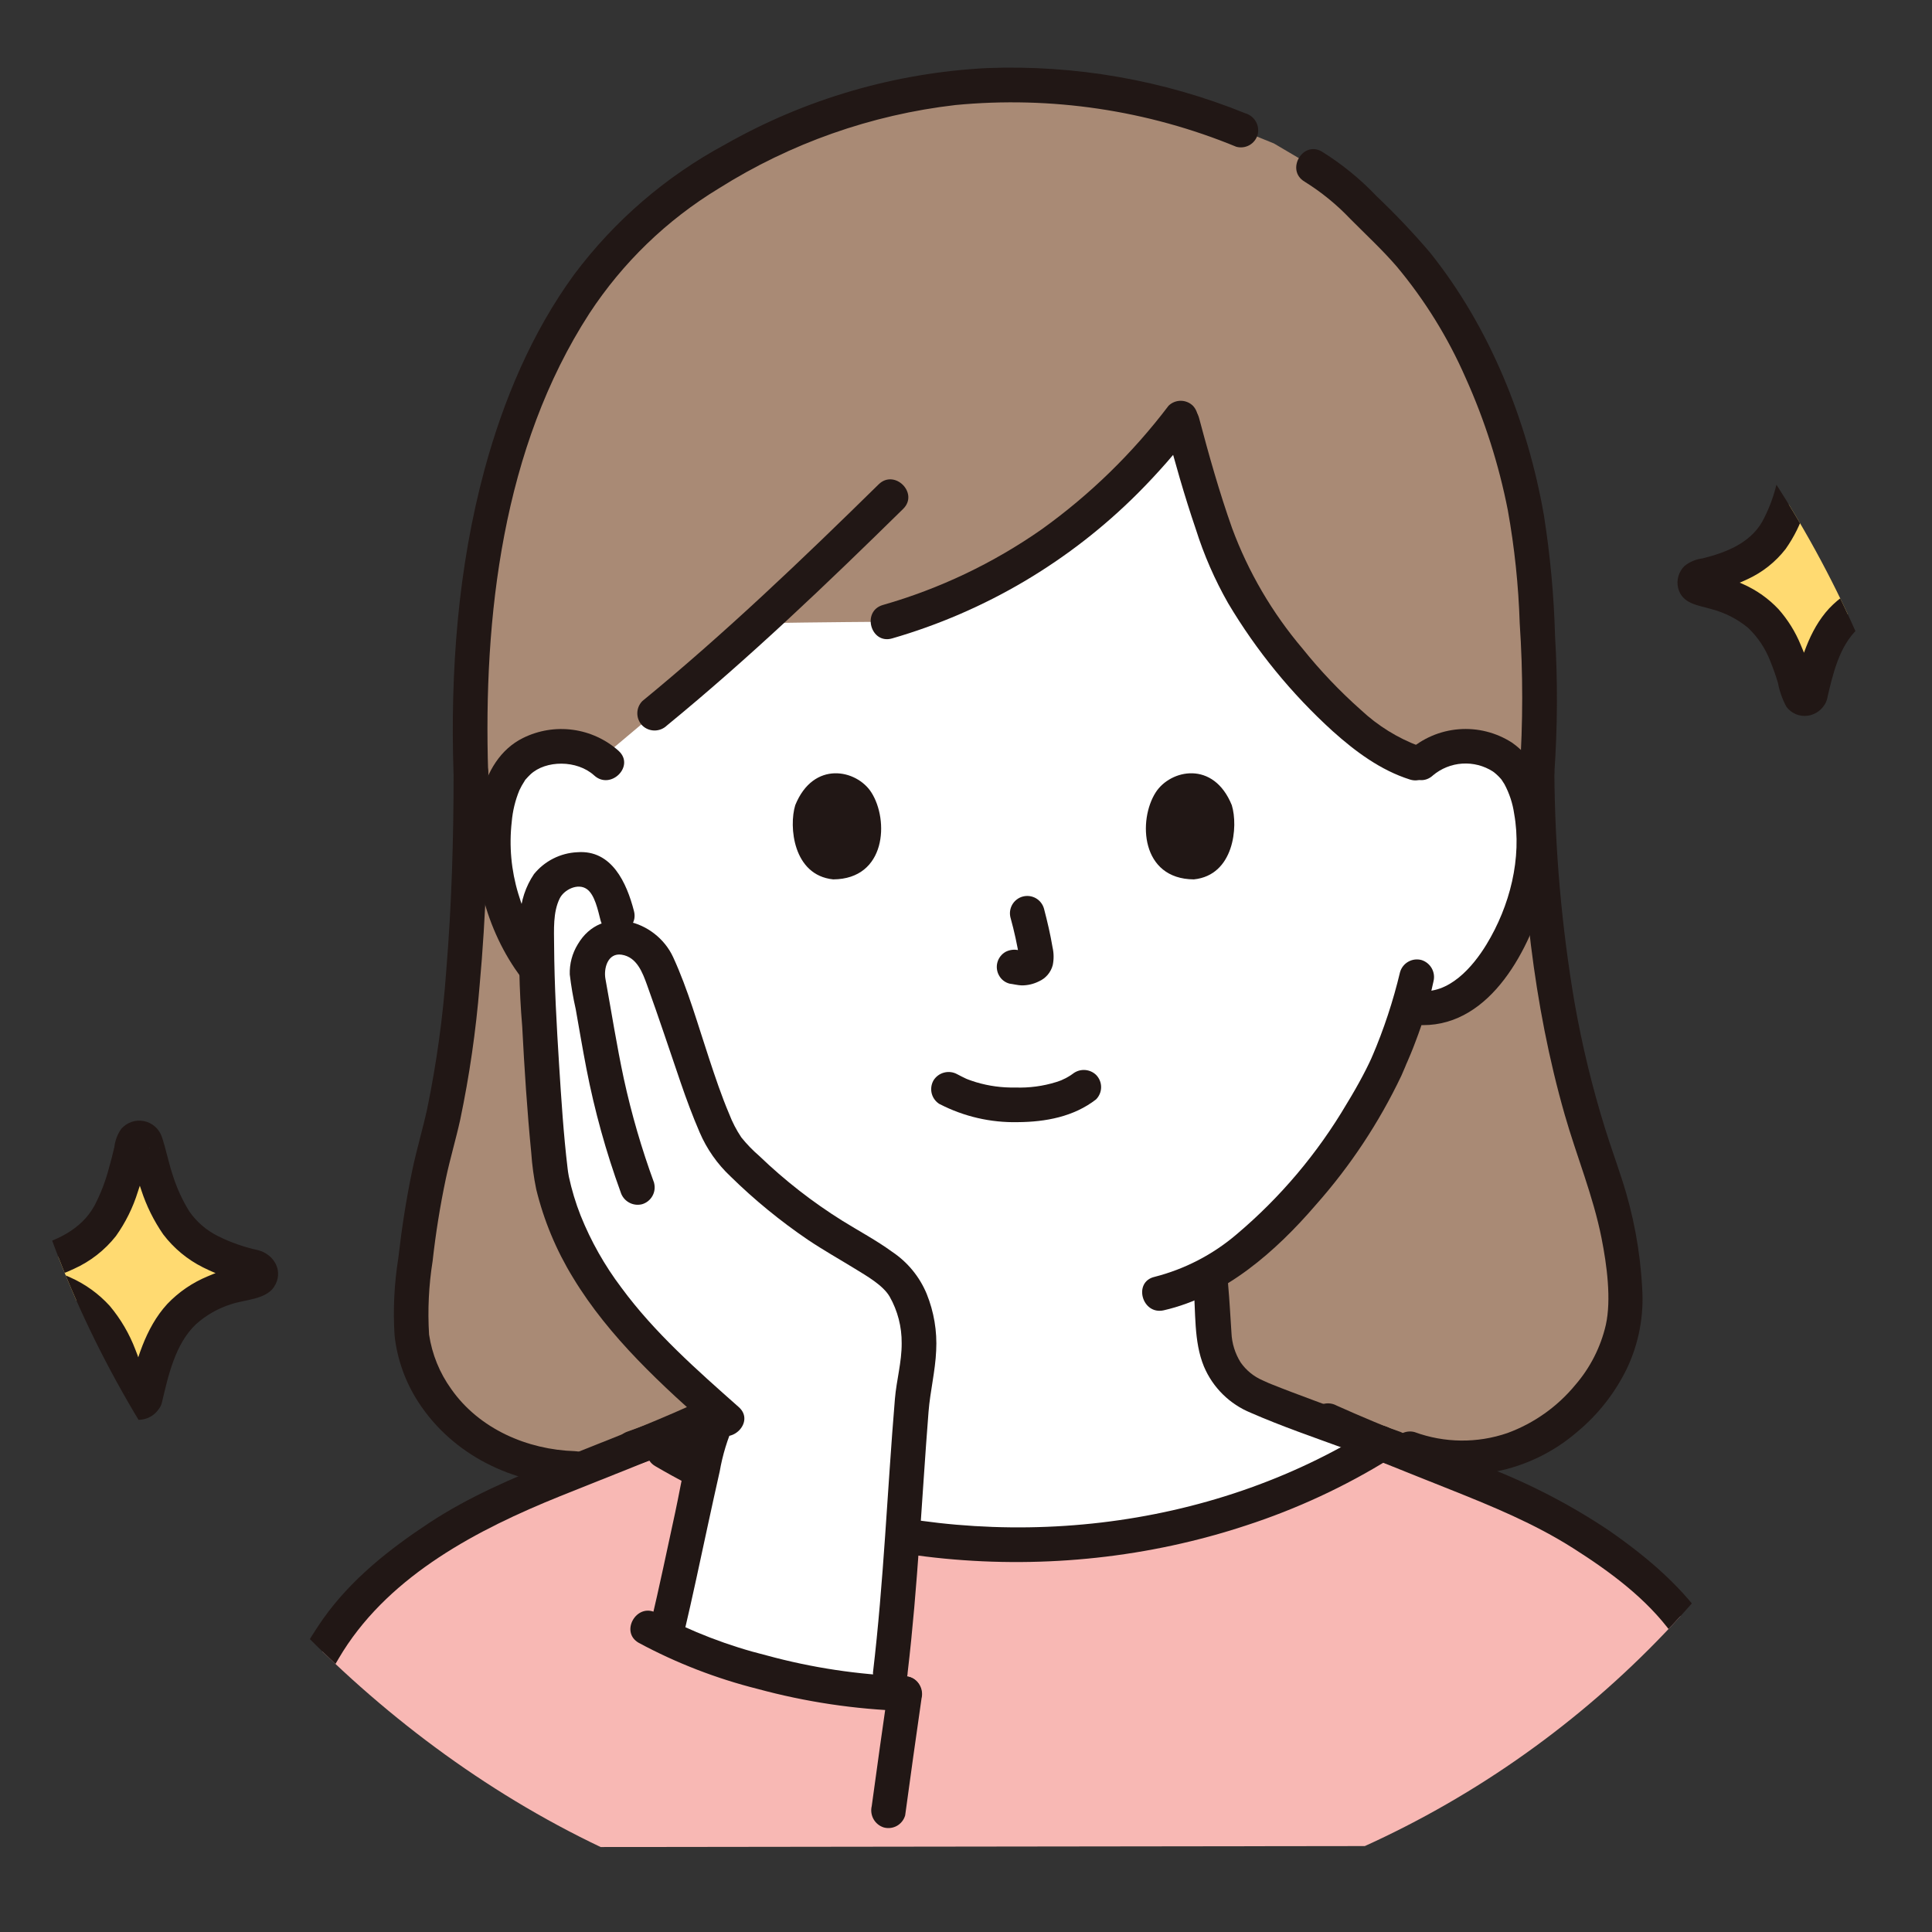 <svg width="78" height="78" viewBox="0 0 78 78" fill="none" xmlns="http://www.w3.org/2000/svg">
<rect x="0" y="0" width="78" height="78" fill="#333333" stroke="none"/>
<g clip-path="url(#clip0_219_523)">
<path d="M23.21 59.287C19.172 59.189 16.576 56.155 16.597 53.352C16.682 50.911 17.029 48.487 17.633 46.12C18.434 43.251 19.01 38.201 19.01 31.199C18.667 20.867 21.384 13.376 25.668 9.274C28.25 6.802 34.07 3.434 40.608 3.434C43.863 3.382 47.093 4.001 50.099 5.251L51.431 5.791L53.019 6.727C54.284 7.472 54.735 8.111 56.037 9.367C59.306 12.521 61.577 18.196 61.94 23.277C62.044 24.743 62.284 28.557 62.053 31.197C62.17 39.921 63.777 44.803 64.608 47.206C65.26 48.955 65.602 50.805 65.616 52.672C65.645 55.938 61.587 60.166 56.922 58.492L23.21 59.287Z" fill="#A98A75"/>
<path d="M9.989 74.587C10.575 72.503 11.276 70.452 12.088 68.445C12.905 66.734 13.905 65.04 15.346 63.84C16.861 62.542 18.541 61.451 20.343 60.596C22.079 59.843 24.243 59.021 26.205 58.215C30.086 60.683 35.443 62.375 41.029 62.375C46.643 62.375 51.924 60.71 55.779 58.275C57.699 59.061 59.8 59.862 61.492 60.596C63.294 61.451 64.975 62.542 66.489 63.84C67.931 65.04 68.932 66.734 69.747 68.445C70.146 69.274 71.196 72.556 71.73 74.51L9.989 74.587Z" fill="#F8B8B4"/>
<path d="M52.887 59.831C49.159 61.508 45.118 62.374 41.031 62.375C36.041 62.377 31.138 61.071 26.81 58.589L26.303 58.194C27.817 57.649 30.691 56.59 31.06 56.401C31.57 56.201 32.01 55.855 32.322 55.405C32.635 54.956 32.807 54.423 32.817 53.876C32.878 52.917 32.906 52.258 33.003 51.39C31.319 50.424 29.834 49.148 28.626 47.63C26.926 45.576 25.664 43.196 24.919 40.636C24.506 40.723 24.079 40.715 23.67 40.612C23.26 40.509 22.88 40.315 22.557 40.044C21.191 38.926 20.624 37.367 20.278 36.348C19.79 34.909 19.759 32.584 20.487 31.322C20.73 30.899 21.297 30.179 22.628 30.132C23.212 30.109 23.786 30.281 24.259 30.622L26.429 28.796C27.789 27.683 29.195 26.45 30.603 25.161C33.102 25.118 35.831 25.101 35.831 25.101C40.691 23.712 44.604 20.87 47.685 16.861C48.29 19.183 49.143 22.074 49.893 23.48C50.994 25.545 54.497 30.175 57.32 30.853C57.569 30.61 57.865 30.42 58.191 30.296C58.516 30.172 58.864 30.116 59.212 30.132C60.543 30.179 61.109 30.899 61.353 31.322C62.082 32.584 62.05 34.909 61.562 36.348C61.215 37.369 60.649 38.926 59.283 40.044C58.982 40.294 58.633 40.479 58.257 40.588C57.881 40.696 57.487 40.725 57.099 40.674L56.89 40.638C56.684 41.334 56.433 42.015 56.139 42.678C55.593 44.158 52.623 49.283 48.839 51.417C48.933 52.273 48.962 52.928 49.023 53.876C49.032 54.423 49.204 54.956 49.517 55.405C49.829 55.855 50.269 56.201 50.779 56.401C51.169 56.601 54.35 57.769 55.774 58.279C54.848 58.861 53.883 59.38 52.887 59.831Z" fill="white"/>
<path d="M10.664 74.773C11.075 73.283 11.568 71.813 12.089 70.358C12.194 70.067 12.301 69.775 12.412 69.483C12.454 69.374 12.497 69.264 12.54 69.155C12.563 69.097 12.586 69.04 12.61 68.983C12.662 68.856 12.558 69.087 12.642 68.911C13.001 68.136 13.406 67.384 13.855 66.659C15.82 63.559 19.295 61.744 22.601 60.41C24.601 59.604 26.618 58.835 28.585 57.952C28.744 57.857 28.86 57.703 28.907 57.524C28.954 57.345 28.929 57.155 28.836 56.994C28.74 56.837 28.586 56.724 28.408 56.677C28.23 56.63 28.04 56.654 27.879 56.743C26.098 57.544 24.271 58.239 22.46 58.967C20.681 59.682 18.943 60.421 17.335 61.478C15.716 62.544 14.182 63.758 13.052 65.347C12.178 66.603 11.472 67.968 10.951 69.407C10.34 71.047 9.779 72.716 9.314 74.401C9.074 75.271 10.424 75.642 10.664 74.773Z" fill="#211715"/>
<path d="M72.407 74.323C71.596 71.378 70.753 68.326 69.059 65.75C67.99 64.123 66.56 62.907 64.974 61.801C63.403 60.748 61.718 59.876 59.951 59.201C57.951 58.389 55.927 57.63 53.959 56.745C53.797 56.657 53.608 56.634 53.43 56.681C53.252 56.727 53.099 56.84 53.001 56.996C52.909 57.157 52.883 57.347 52.93 57.526C52.977 57.706 53.093 57.859 53.252 57.954C54.991 58.735 56.77 59.425 58.54 60.133C60.255 60.818 61.941 61.509 63.506 62.502C64.981 63.438 66.472 64.532 67.506 65.958C68.024 66.685 68.482 67.453 68.877 68.254C68.974 68.447 69.069 68.641 69.161 68.835C69.18 68.877 69.198 68.92 69.217 68.962C69.153 68.816 69.196 68.913 69.209 68.945C69.315 69.212 69.413 69.481 69.511 69.752C70.088 71.378 70.599 73.033 71.056 74.697C71.295 75.564 72.646 75.196 72.406 74.325L72.407 74.323Z" fill="#211715"/>
<path d="M50.285 4.577C46.972 3.233 43.41 2.61 39.837 2.749C36.122 2.94 32.504 3.997 29.27 5.836C26.882 7.121 24.804 8.912 23.18 11.083C21.473 13.421 20.325 16.153 19.568 18.935C18.488 22.915 18.178 27.088 18.309 31.198C18.338 32.096 19.738 32.101 19.709 31.198C19.509 24.892 20.291 18.068 23.795 12.654C25.138 10.605 26.921 8.881 29.015 7.61C31.908 5.785 35.173 4.634 38.57 4.241C42.432 3.869 46.327 4.447 49.914 5.926C50.093 5.974 50.283 5.95 50.445 5.859C50.606 5.767 50.724 5.616 50.775 5.438C50.82 5.259 50.794 5.07 50.703 4.909C50.612 4.749 50.462 4.63 50.286 4.577H50.285Z" fill="#211715"/>
<path d="M62.754 31.198C62.882 29.357 62.891 27.51 62.781 25.668C62.736 24.039 62.586 22.414 62.332 20.805C61.667 16.999 60.149 13.204 57.719 10.178C57.044 9.389 56.329 8.635 55.576 7.92C54.921 7.23 54.181 6.626 53.373 6.123C52.598 5.66 51.893 6.87 52.667 7.332C53.343 7.752 53.964 8.257 54.512 8.835C55.143 9.471 55.805 10.082 56.391 10.761C57.525 12.119 58.461 13.631 59.17 15.252C59.941 16.963 60.513 18.757 60.875 20.599C61.146 22.107 61.306 23.633 61.355 25.165C61.49 27.174 61.489 29.19 61.352 31.198C61.354 31.383 61.428 31.561 61.559 31.691C61.69 31.822 61.867 31.897 62.052 31.898C62.237 31.894 62.413 31.82 62.543 31.689C62.673 31.558 62.748 31.383 62.752 31.198H62.754Z" fill="#211715"/>
<path d="M23.21 58.587C21.286 58.527 19.349 57.691 18.22 56.083C17.749 55.431 17.442 54.675 17.323 53.88C17.262 52.889 17.31 51.895 17.466 50.914C17.59 49.799 17.767 48.688 17.999 47.59C18.167 46.792 18.402 46.011 18.578 45.215C18.953 43.426 19.215 41.615 19.363 39.793C19.624 36.935 19.711 34.065 19.713 31.198C19.713 30.297 18.313 30.296 18.313 31.198C18.313 33.87 18.235 36.544 18.015 39.207C17.881 41.077 17.624 42.937 17.245 44.773C17.066 45.593 16.824 46.396 16.651 47.217C16.401 48.401 16.218 49.6 16.08 50.802C15.915 51.833 15.864 52.878 15.93 53.92C16.036 54.877 16.364 55.797 16.889 56.605C18.279 58.748 20.695 59.908 23.212 59.987C24.113 60.017 24.112 58.617 23.212 58.588L23.21 58.587Z" fill="#211715"/>
<path d="M61.355 31.198C61.421 35.839 61.891 40.523 63.17 44.997C63.646 46.664 64.319 48.277 64.657 49.981C64.878 51.089 65.057 52.472 64.832 53.488C64.625 54.384 64.202 55.217 63.6 55.913C62.876 56.792 61.931 57.462 60.861 57.855C59.644 58.274 58.319 58.26 57.11 57.817C57.021 57.793 56.928 57.786 56.837 57.798C56.746 57.809 56.658 57.838 56.578 57.883C56.498 57.929 56.428 57.99 56.371 58.062C56.315 58.135 56.273 58.218 56.249 58.306C56.224 58.395 56.218 58.487 56.229 58.579C56.24 58.67 56.269 58.758 56.315 58.838C56.36 58.918 56.421 58.988 56.493 59.045C56.566 59.101 56.649 59.143 56.738 59.167C57.911 59.565 59.169 59.649 60.385 59.411C61.601 59.174 62.734 58.622 63.672 57.812C64.52 57.109 65.208 56.232 65.688 55.24C66.163 54.232 66.374 53.12 66.299 52.008C66.221 50.509 65.945 49.028 65.478 47.602C65.26 46.925 65.019 46.258 64.807 45.58C64.284 43.901 63.869 42.189 63.565 40.456C63.046 37.397 62.775 34.301 62.754 31.198C62.742 30.298 61.342 30.296 61.355 31.198Z" fill="#211715"/>
<path d="M24.979 30.317C24.461 29.855 23.816 29.557 23.127 29.464C22.438 29.371 21.738 29.486 21.115 29.795C20.194 30.25 19.668 31.162 19.431 32.13C18.86 34.465 19.454 37.128 20.789 39.108C21.745 40.526 23.137 41.602 24.925 41.349C25.104 41.299 25.255 41.18 25.347 41.019C25.438 40.858 25.462 40.667 25.414 40.488C25.361 40.312 25.242 40.163 25.081 40.072C24.921 39.981 24.732 39.955 24.553 39.999C23.507 40.147 22.607 39.275 22.06 38.493C21.561 37.749 21.178 36.935 20.923 36.077C20.639 35.139 20.55 34.153 20.66 33.18C20.697 32.743 20.801 32.314 20.968 31.908C21.029 31.776 21.101 31.649 21.181 31.527C21.262 31.4 21.148 31.552 21.23 31.459C21.288 31.393 21.348 31.328 21.413 31.267C22.032 30.684 23.295 30.674 23.989 31.307C24.653 31.914 25.645 30.927 24.978 30.317H24.979Z" fill="#211715"/>
<path d="M57.848 31.307C58.182 31.026 58.597 30.858 59.033 30.829C59.469 30.8 59.903 30.911 60.271 31.146C60.378 31.224 60.477 31.313 60.565 31.412C60.594 31.441 60.62 31.475 60.646 31.507C60.641 31.5 60.582 31.42 60.624 31.482C60.663 31.541 60.701 31.596 60.736 31.655C60.936 32.027 61.07 32.431 61.13 32.848C61.454 34.65 60.955 36.581 60.015 38.127C59.461 39.04 58.484 40.168 57.284 39.999C57.105 39.956 56.917 39.982 56.757 40.073C56.597 40.164 56.478 40.312 56.423 40.487C56.375 40.666 56.4 40.857 56.491 41.018C56.583 41.179 56.734 41.298 56.912 41.349C59.832 41.761 61.536 38.794 62.278 36.404C62.641 35.162 62.716 33.853 62.498 32.577C62.334 31.562 61.907 30.581 61.043 29.982C60.405 29.571 59.65 29.381 58.894 29.442C58.138 29.502 57.423 29.81 56.859 30.317C56.192 30.926 57.184 31.913 57.85 31.307L57.848 31.307Z" fill="#211715"/>
<path d="M56.524 39.246C56.246 40.414 55.869 41.555 55.397 42.658C55.483 42.437 55.388 42.678 55.368 42.722C55.338 42.788 55.308 42.853 55.277 42.918C55.194 43.093 55.105 43.265 55.015 43.436C54.813 43.818 54.597 44.193 54.371 44.562C53.196 46.559 51.691 48.343 49.92 49.837C48.963 50.653 47.831 51.239 46.613 51.55C45.735 51.752 46.106 53.101 46.985 52.9C49.461 52.332 51.518 50.513 53.132 48.635C54.519 47.07 55.679 45.317 56.577 43.429C56.631 43.309 56.683 43.188 56.733 43.067C56.748 43.03 56.825 42.841 56.785 42.936C56.731 43.062 56.823 42.855 56.824 42.853C56.868 42.752 56.911 42.649 56.954 42.546C57.024 42.379 57.09 42.21 57.153 42.039C57.456 41.253 57.697 40.444 57.874 39.619C57.919 39.44 57.893 39.251 57.802 39.091C57.711 38.931 57.562 38.812 57.386 38.758C57.207 38.711 57.016 38.735 56.855 38.827C56.694 38.918 56.575 39.069 56.524 39.247L56.524 39.246Z" fill="#211715"/>
<path d="M23.917 39.56C24.462 41.991 25.446 44.302 26.822 46.379C28.298 48.589 30.234 50.66 32.579 51.955C33.772 52.618 35.074 53.06 36.424 53.261C36.603 53.304 36.791 53.278 36.951 53.187C37.111 53.096 37.231 52.948 37.285 52.772C37.333 52.593 37.309 52.403 37.217 52.242C37.126 52.08 36.974 51.962 36.796 51.911C31.887 51.191 28.213 46.929 26.349 42.572C25.887 41.48 25.524 40.347 25.267 39.189C25.068 38.311 23.718 38.682 23.917 39.561V39.56Z" fill="#211715"/>
<path d="M37.938 44.575C38.913 45.079 39.998 45.329 41.094 45.304C42.211 45.297 43.355 45.084 44.251 44.385C44.382 44.253 44.455 44.075 44.455 43.89C44.455 43.705 44.382 43.527 44.251 43.395C44.118 43.268 43.941 43.197 43.756 43.197C43.572 43.197 43.395 43.268 43.261 43.395C43.466 43.237 43.277 43.379 43.225 43.412C43.16 43.454 43.093 43.492 43.026 43.529C42.984 43.551 42.757 43.65 42.919 43.585C42.829 43.622 42.737 43.655 42.644 43.685C42.109 43.852 41.55 43.926 40.99 43.906C40.456 43.917 39.924 43.846 39.412 43.693C39.311 43.664 39.213 43.627 39.114 43.593C39.081 43.582 39.05 43.568 39.017 43.556C39.192 43.62 39.044 43.568 39.01 43.552C38.887 43.494 38.765 43.433 38.645 43.369C38.484 43.28 38.294 43.256 38.116 43.303C37.937 43.349 37.784 43.463 37.687 43.62C37.596 43.781 37.571 43.971 37.617 44.151C37.664 44.33 37.78 44.483 37.938 44.578V44.575Z" fill="#211715"/>
<path d="M40.8 37.059C40.948 37.595 41.067 38.139 41.156 38.688L41.131 38.502C41.142 38.577 41.144 38.652 41.137 38.727L41.162 38.541C41.157 38.575 41.149 38.609 41.137 38.642L41.208 38.475C41.198 38.498 41.186 38.519 41.172 38.54L41.282 38.398C41.266 38.418 41.248 38.435 41.228 38.451L41.37 38.341C41.329 38.367 41.285 38.39 41.241 38.41L41.408 38.339C41.339 38.369 41.266 38.39 41.191 38.403L41.377 38.378C41.309 38.386 41.24 38.386 41.173 38.378L41.359 38.403C41.282 38.392 41.206 38.373 41.129 38.363C40.947 38.32 40.755 38.345 40.59 38.433C40.511 38.48 40.441 38.541 40.386 38.614C40.33 38.688 40.289 38.771 40.266 38.86C40.243 38.949 40.237 39.042 40.25 39.133C40.262 39.224 40.292 39.312 40.339 39.391C40.383 39.47 40.443 39.539 40.515 39.594C40.587 39.649 40.669 39.689 40.757 39.712C40.92 39.733 41.078 39.776 41.245 39.783C41.489 39.785 41.73 39.728 41.948 39.618C42.083 39.558 42.203 39.468 42.299 39.355C42.395 39.241 42.465 39.108 42.502 38.965C42.551 38.727 42.548 38.482 42.494 38.246C42.406 37.721 42.284 37.201 42.149 36.686C42.124 36.597 42.083 36.514 42.026 36.442C41.97 36.369 41.9 36.309 41.82 36.263C41.74 36.218 41.652 36.189 41.56 36.177C41.469 36.166 41.377 36.173 41.288 36.197C41.199 36.221 41.116 36.263 41.044 36.32C40.971 36.376 40.911 36.446 40.865 36.526C40.82 36.606 40.791 36.694 40.779 36.786C40.768 36.877 40.775 36.969 40.799 37.058L40.8 37.059Z" fill="#211715"/>
<path d="M32.106 32.507C31.844 33.364 32.015 35.336 33.638 35.503C35.783 35.49 35.897 33.107 35.175 31.986C34.585 31.069 32.845 30.687 32.106 32.507Z" fill="#211715"/>
<path d="M49.731 32.507C49.995 33.364 49.823 35.336 48.2 35.503C46.054 35.49 45.94 33.107 46.662 31.986C47.254 31.069 48.992 30.687 49.731 32.507Z" fill="#211715"/>
<path d="M47.06 17.247C47.426 18.631 47.816 20.011 48.279 21.366C48.606 22.403 49.042 23.403 49.58 24.348C50.724 26.272 52.148 28.015 53.805 29.52C54.718 30.338 55.739 31.098 56.921 31.471C57.782 31.743 58.151 30.392 57.293 30.121C56.422 29.795 55.623 29.299 54.944 28.663C54.09 27.906 53.302 27.078 52.588 26.187C51.363 24.743 50.399 23.097 49.742 21.321C49.226 19.863 48.805 18.371 48.41 16.877C48.18 16.006 46.83 16.375 47.06 17.249V17.247Z" fill="#211715"/>
<path d="M35.473 19.555C32.396 22.577 29.27 25.567 25.933 28.304C25.803 28.436 25.73 28.613 25.73 28.799C25.73 28.984 25.803 29.161 25.933 29.293C26.066 29.421 26.243 29.492 26.427 29.492C26.612 29.492 26.789 29.421 26.922 29.293C30.26 26.558 33.386 23.568 36.463 20.545C37.107 19.913 36.117 18.923 35.473 19.555Z" fill="#211715"/>
<path d="M47.174 16.386C45.729 18.293 44.005 19.972 42.061 21.367C40.106 22.735 37.938 23.769 35.644 24.425C34.78 24.674 35.148 26.025 36.016 25.775C39.766 24.691 43.179 22.674 45.938 19.913C46.734 19.115 47.477 18.267 48.164 17.374C48.289 17.24 48.359 17.063 48.359 16.879C48.359 16.695 48.289 16.519 48.164 16.384C48.032 16.254 47.854 16.181 47.669 16.181C47.484 16.181 47.306 16.254 47.174 16.384V16.386Z" fill="#211715"/>
<path d="M25.708 59.147C26.957 58.715 28.196 58.252 29.434 57.788C30.757 57.293 32.323 56.877 33.054 55.551C33.663 54.447 33.544 53.099 33.653 51.882C33.652 51.696 33.578 51.519 33.447 51.388C33.316 51.257 33.138 51.183 32.953 51.182C32.769 51.185 32.593 51.26 32.462 51.391C32.332 51.521 32.257 51.697 32.253 51.882C32.204 52.43 32.172 52.979 32.138 53.529C32.136 53.92 32.066 54.309 31.931 54.676C31.779 55.033 31.523 55.336 31.196 55.545C31.03 55.644 30.858 55.733 30.681 55.809C30.659 55.82 30.636 55.829 30.614 55.839C30.493 55.897 30.769 55.777 30.623 55.835C29.428 56.311 28.219 56.754 27.009 57.195C26.453 57.399 25.896 57.603 25.336 57.796C24.49 58.087 24.854 59.441 25.708 59.145V59.147Z" fill="#211715"/>
<path d="M56.502 57.797C55.342 57.396 54.191 56.966 53.041 56.537C52.478 56.327 51.914 56.118 51.356 55.894C51.315 55.878 51.274 55.861 51.233 55.844C51.098 55.79 51.247 55.85 51.25 55.852C51.159 55.809 51.066 55.771 50.975 55.728C50.618 55.574 50.312 55.325 50.089 55.006C49.862 54.645 49.734 54.231 49.717 53.805C49.673 53.163 49.642 52.522 49.584 51.88C49.58 51.696 49.504 51.521 49.374 51.391C49.244 51.26 49.068 51.185 48.884 51.18C48.699 51.182 48.522 51.256 48.391 51.387C48.26 51.518 48.186 51.695 48.184 51.88C48.281 52.959 48.186 54.151 48.606 55.169C48.965 56.02 49.648 56.693 50.504 57.041C51.745 57.584 53.035 58.025 54.306 58.49C54.913 58.711 55.519 58.934 56.13 59.145C56.983 59.441 57.349 58.089 56.502 57.796V57.797Z" fill="#211715"/>
<path d="M26.457 59.193C33.566 63.375 42.504 64.162 50.304 61.588C52.346 60.924 54.301 60.017 56.125 58.885C56.886 58.407 56.183 57.195 55.418 57.676C48.791 61.836 40.33 62.701 32.889 60.464C30.888 59.87 28.966 59.038 27.163 57.986C26.385 57.528 25.68 58.737 26.457 59.194V59.193Z" fill="#211715"/>
<path d="M30.669 67.483C29.359 67.138 28.083 66.673 26.857 66.096C27.366 64.014 28.013 60.76 28.536 58.556C28.653 58.042 28.832 57.544 29.07 57.073C26.21 54.531 23.204 51.737 22.297 47.715C22.075 46.734 21.506 38.525 21.716 36.804C21.764 36.453 21.878 36.114 22.051 35.806C22.187 35.609 22.365 35.445 22.572 35.325C22.778 35.206 23.009 35.133 23.247 35.113C23.436 35.084 23.63 35.103 23.811 35.167C23.991 35.232 24.153 35.341 24.28 35.484C24.577 35.776 24.817 36.563 24.919 36.968L25.142 37.849C25.535 37.906 25.898 38.093 26.171 38.381C26.584 38.805 26.704 39.369 26.924 39.919C27.552 41.489 28.208 44.018 29.027 45.754C29.195 46.117 29.426 46.447 29.709 46.729C31.096 48.151 32.679 49.367 34.41 50.342C35.203 50.804 36.167 51.416 36.459 51.888C37.231 53.137 37.232 54.532 36.863 56.095C36.527 59.949 36.371 64.37 35.841 68.348C34.092 68.235 32.359 67.945 30.669 67.483Z" fill="white"/>
<path d="M25.794 66.329C27.308 67.143 28.917 67.766 30.584 68.185C32.525 68.712 34.521 69.011 36.531 69.076C37.432 69.101 37.432 67.702 36.531 67.677C34.647 67.614 32.776 67.331 30.956 66.835C29.406 66.45 27.909 65.874 26.5 65.121C25.713 64.681 25.006 65.89 25.794 66.329Z" fill="#211715"/>
<path d="M35.857 68.191C35.628 69.766 35.411 71.343 35.194 72.919C35.151 73.098 35.178 73.287 35.269 73.447C35.359 73.606 35.508 73.726 35.683 73.78C35.862 73.828 36.053 73.804 36.214 73.713C36.375 73.621 36.493 73.47 36.544 73.292C36.76 71.715 36.977 70.138 37.206 68.563C37.249 68.384 37.223 68.196 37.132 68.036C37.041 67.876 36.893 67.757 36.717 67.702C36.538 67.654 36.348 67.678 36.187 67.77C36.026 67.861 35.907 68.013 35.857 68.191Z" fill="#211715"/>
<path d="M26.41 47.76C25.906 46.386 25.496 44.979 25.185 43.55C24.899 42.215 24.689 40.867 24.444 39.525C24.365 39.096 24.537 38.459 25.097 38.544C25.713 38.638 25.944 39.27 26.126 39.775C26.597 41.078 27.03 42.392 27.479 43.703C27.712 44.383 27.962 45.057 28.247 45.717C28.535 46.388 28.958 46.992 29.49 47.492C30.457 48.441 31.508 49.301 32.629 50.062C33.243 50.473 33.886 50.835 34.515 51.221C35.008 51.524 35.648 51.889 35.917 52.347C36.242 52.92 36.409 53.569 36.403 54.228C36.408 54.995 36.193 55.721 36.13 56.479C35.823 60.161 35.679 63.856 35.244 67.527C35.245 67.712 35.319 67.889 35.45 68.02C35.581 68.151 35.759 68.225 35.944 68.227C36.128 68.222 36.304 68.147 36.434 68.017C36.565 67.886 36.64 67.711 36.644 67.527C37.058 64.027 37.211 60.505 37.488 56.993C37.554 56.166 37.76 55.358 37.796 54.528C37.838 53.744 37.706 52.96 37.411 52.232C37.125 51.544 36.641 50.955 36.022 50.541C35.383 50.076 34.684 49.704 34.013 49.288C32.807 48.535 31.683 47.658 30.658 46.673C30.392 46.444 30.148 46.192 29.929 45.919C29.731 45.623 29.566 45.306 29.439 44.974C29.132 44.251 28.882 43.504 28.635 42.758C28.179 41.387 27.782 39.96 27.177 38.644C26.481 37.127 24.286 36.492 23.326 38.125C23.102 38.49 22.99 38.913 23.003 39.341C23.059 39.813 23.139 40.282 23.244 40.745C23.386 41.545 23.52 42.346 23.675 43.143C24.004 44.839 24.466 46.507 25.057 48.13C25.11 48.306 25.23 48.455 25.39 48.546C25.55 48.637 25.739 48.663 25.918 48.619C26.096 48.568 26.247 48.449 26.338 48.288C26.43 48.127 26.454 47.937 26.407 47.758L26.41 47.76Z" fill="#211715"/>
<path d="M25.595 36.782C25.303 35.651 24.703 34.297 23.303 34.407C22.966 34.423 22.637 34.51 22.337 34.662C22.036 34.814 21.771 35.028 21.559 35.289C21.222 35.788 21.029 36.37 21 36.972C20.929 38.461 20.957 39.954 21.083 41.44C21.171 43.142 21.281 44.844 21.448 46.54C21.482 47.036 21.549 47.529 21.649 48.015C21.956 49.273 22.456 50.476 23.133 51.58C24.603 54.01 26.732 55.933 28.837 57.799C29.507 58.395 30.502 57.408 29.827 56.809C28.145 55.318 26.423 53.806 25.086 51.985C24.412 51.093 23.859 50.115 23.442 49.077C23.24 48.566 23.081 48.038 22.966 47.501C22.953 47.439 22.944 47.377 22.934 47.314C22.929 47.282 22.911 47.146 22.928 47.275C22.947 47.412 22.921 47.211 22.916 47.176C22.75 45.79 22.662 44.392 22.573 42.999C22.472 41.395 22.382 39.789 22.371 38.183C22.367 37.52 22.322 36.836 22.595 36.276C22.768 35.92 23.328 35.639 23.691 35.894C24.012 36.117 24.141 36.75 24.245 37.154C24.47 38.026 25.82 37.656 25.595 36.782Z" fill="#211715"/>
<path d="M27.618 65.925C27.961 64.474 28.267 63.015 28.582 61.558C28.738 60.839 28.894 60.12 29.057 59.403C29.172 58.742 29.368 58.098 29.642 57.486C30.053 56.686 28.846 55.977 28.433 56.779C27.763 58.084 27.565 59.648 27.258 61.068C26.934 62.564 26.621 64.063 26.269 65.553C26.061 66.427 27.411 66.802 27.618 65.925Z" fill="#211715"/>
<path d="M73.091 28.03C73.078 28.08 73.049 28.125 73.009 28.157C72.968 28.189 72.918 28.207 72.867 28.207C72.815 28.208 72.765 28.191 72.724 28.16C72.683 28.129 72.653 28.085 72.639 28.036C72.384 27.052 71.987 25.876 71.385 25.175C70.651 24.32 69.59 23.957 68.606 23.746C68.555 23.734 68.51 23.705 68.477 23.664C68.445 23.623 68.427 23.572 68.427 23.519C68.427 23.467 68.445 23.416 68.477 23.374C68.51 23.333 68.555 23.304 68.606 23.292C69.58 23.086 70.654 22.722 71.368 21.951C72.048 21.217 72.431 19.741 72.646 18.739C72.658 18.688 72.686 18.643 72.727 18.61C72.768 18.577 72.819 18.558 72.871 18.558C72.924 18.557 72.975 18.574 73.016 18.606C73.058 18.638 73.087 18.683 73.1 18.734C73.34 19.736 73.765 21.216 74.446 21.951C75.153 22.713 76.175 23.078 77.119 23.285C77.17 23.297 77.216 23.326 77.249 23.368C77.281 23.409 77.299 23.461 77.298 23.514C77.298 23.566 77.279 23.617 77.246 23.658C77.213 23.699 77.167 23.728 77.115 23.739C76.107 23.941 75.002 24.288 74.268 25.142C73.668 25.843 73.322 27.037 73.091 28.03Z" fill="#FFDA71"/>
<path d="M5.864 56.425C5.851 56.482 5.819 56.532 5.774 56.568C5.729 56.604 5.674 56.624 5.616 56.624C5.558 56.625 5.502 56.607 5.456 56.572C5.411 56.537 5.378 56.488 5.363 56.432C5.08 55.341 4.642 54.039 3.975 53.262C3.161 52.315 1.986 51.913 0.896 51.679C0.838 51.666 0.787 51.635 0.75 51.589C0.713 51.543 0.693 51.486 0.693 51.427C0.693 51.368 0.713 51.311 0.75 51.265C0.787 51.22 0.838 51.188 0.896 51.175C1.974 50.947 3.165 50.544 3.955 49.69C4.709 48.877 5.134 47.242 5.372 46.133C5.384 46.075 5.415 46.024 5.461 45.987C5.506 45.95 5.562 45.93 5.621 45.929C5.679 45.928 5.736 45.947 5.782 45.983C5.828 46.019 5.861 46.07 5.874 46.127C6.14 47.237 6.612 48.876 7.366 49.691C8.149 50.536 9.281 50.939 10.327 51.169C10.385 51.182 10.436 51.214 10.473 51.26C10.51 51.306 10.53 51.363 10.529 51.422C10.529 51.481 10.508 51.538 10.471 51.584C10.433 51.629 10.381 51.661 10.324 51.673C9.206 51.896 7.982 52.28 7.169 53.227C6.503 54.002 6.12 55.325 5.864 56.425Z" fill="#FFDA71"/>
<path d="M72.416 27.844L72.386 27.914L72.567 27.605C73.145 27.94 73.375 27.95 73.256 27.636C73.236 27.563 73.216 27.49 73.195 27.418C73.152 27.27 73.107 27.121 73.058 26.975C72.954 26.657 72.833 26.345 72.701 26.038C72.485 25.509 72.181 25.021 71.802 24.593C71.403 24.17 70.924 23.83 70.392 23.592C70.106 23.46 69.812 23.348 69.512 23.255C69.253 23.176 68.972 23.139 68.719 23.043L69.028 23.223V23.814L68.719 23.994C68.996 23.889 69.303 23.85 69.587 23.761C69.913 23.659 70.231 23.535 70.54 23.389C71.147 23.113 71.679 22.693 72.089 22.166C72.431 21.681 72.696 21.146 72.874 20.579C73.069 20.018 73.139 19.404 73.348 18.853L73.168 19.162L72.576 19.157L72.396 18.848C72.605 19.363 72.688 19.944 72.875 20.471C73.066 21.061 73.342 21.62 73.696 22.129C74.091 22.648 74.601 23.069 75.187 23.356C75.477 23.5 75.776 23.624 76.083 23.727C76.384 23.828 76.71 23.873 77.005 23.987L76.696 23.807L76.693 23.217L77.002 23.037C76.743 23.132 76.455 23.164 76.188 23.241C75.881 23.33 75.579 23.44 75.286 23.57C74.745 23.798 74.256 24.136 73.85 24.561C73.028 25.45 72.683 26.694 72.414 27.844C72.207 28.719 73.557 29.094 73.763 28.216C73.993 27.241 74.243 26.1 75.001 25.387C75.376 25.058 75.817 24.814 76.295 24.672C76.795 24.508 77.538 24.504 77.847 24.021C77.927 23.893 77.976 23.748 77.988 23.597C78 23.447 77.976 23.295 77.918 23.156C77.859 23.016 77.769 22.893 77.653 22.796C77.537 22.699 77.399 22.631 77.252 22.598C76.749 22.485 76.26 22.317 75.794 22.096C75.37 21.889 75.007 21.576 74.74 21.187C74.483 20.764 74.28 20.311 74.135 19.838C74.026 19.348 73.884 18.865 73.711 18.393C73.644 18.255 73.545 18.136 73.422 18.046C73.298 17.956 73.155 17.897 73.003 17.875C72.852 17.854 72.698 17.869 72.554 17.921C72.41 17.973 72.281 18.059 72.179 18.172C71.851 18.531 71.823 19.23 71.69 19.685C71.564 20.163 71.382 20.625 71.147 21.06C70.648 21.933 69.669 22.314 68.736 22.544C68.472 22.576 68.221 22.681 68.012 22.846C67.895 22.959 67.809 23.101 67.763 23.257C67.717 23.413 67.713 23.579 67.75 23.737C67.912 24.383 68.551 24.43 69.087 24.589C69.63 24.73 70.136 24.987 70.57 25.343C70.965 25.718 71.272 26.176 71.468 26.684C71.587 26.974 71.691 27.269 71.78 27.568C71.843 27.904 71.957 28.228 72.119 28.529C72.218 28.664 72.351 28.77 72.506 28.834C72.66 28.898 72.829 28.919 72.994 28.894C73.174 28.866 73.342 28.787 73.479 28.667C73.616 28.547 73.716 28.39 73.767 28.215C73.815 28.037 73.791 27.846 73.699 27.685C73.608 27.523 73.457 27.405 73.278 27.354C73.099 27.309 72.909 27.335 72.749 27.426C72.588 27.517 72.469 27.667 72.416 27.844Z" fill="#211715"/>
<path d="M5.189 56.24L5.19 56.199L5.441 55.948C5.516 55.926 5.594 55.919 5.67 55.929C5.747 55.94 5.821 55.966 5.887 56.007L6.067 56.315C5.825 55.726 5.711 55.082 5.466 54.488C5.222 53.846 4.872 53.249 4.431 52.723C3.986 52.234 3.445 51.843 2.842 51.575C2.539 51.436 2.227 51.316 1.909 51.216C1.772 51.173 1.634 51.135 1.494 51.099C1.408 51.077 1.322 51.057 1.236 51.037C1.187 51.026 1.066 50.963 1.119 51.004L1.371 51.255C1.401 51.367 1.401 51.485 1.371 51.596L1.119 51.847C1.047 51.901 1.193 51.825 1.24 51.815C1.327 51.794 1.416 51.774 1.504 51.751C1.666 51.711 1.826 51.665 1.984 51.616C2.328 51.508 2.664 51.377 2.99 51.224C3.65 50.926 4.229 50.474 4.678 49.906C5.069 49.357 5.37 48.749 5.568 48.105C5.673 47.799 5.763 47.489 5.845 47.176C5.887 47.013 5.928 46.849 5.966 46.684C5.98 46.621 5.994 46.559 6.008 46.496C6.018 46.452 6.028 46.407 6.037 46.361C6.047 46.305 6.05 46.303 6.045 46.355L5.794 46.606C5.72 46.627 5.643 46.632 5.567 46.622C5.491 46.612 5.418 46.587 5.352 46.548L5.172 46.239C5.398 46.819 5.493 47.459 5.705 48.049C5.912 48.685 6.21 49.287 6.59 49.836C7.016 50.396 7.565 50.852 8.194 51.166C8.533 51.337 8.884 51.482 9.244 51.6C9.402 51.652 9.561 51.7 9.722 51.742C9.792 51.761 9.863 51.779 9.934 51.795C9.986 51.808 10.154 51.879 10.107 51.843L9.856 51.592C9.825 51.48 9.824 51.363 9.853 51.252L10.104 51C10.158 50.961 10.082 51.012 10.035 51.019C9.964 51.029 9.893 51.048 9.823 51.065C9.662 51.101 9.502 51.142 9.343 51.187C9.017 51.279 8.696 51.394 8.384 51.529C7.769 51.783 7.213 52.163 6.754 52.645C5.859 53.618 5.486 54.983 5.19 56.239C4.984 57.114 6.333 57.49 6.54 56.612C6.794 55.533 7.073 54.264 7.905 53.469C8.32 53.096 8.81 52.816 9.343 52.651C9.879 52.469 10.725 52.467 11.062 51.958C11.47 51.342 11.079 50.639 10.411 50.471C9.853 50.349 9.312 50.16 8.801 49.905C8.333 49.673 7.931 49.326 7.635 48.895C7.361 48.449 7.142 47.971 6.983 47.471C6.808 46.956 6.709 46.418 6.537 45.905C6.483 45.743 6.388 45.598 6.26 45.485C6.132 45.371 5.977 45.294 5.809 45.261C5.642 45.228 5.469 45.24 5.308 45.296C5.146 45.352 5.003 45.45 4.892 45.579C4.741 45.797 4.646 46.05 4.616 46.313C4.55 46.599 4.478 46.883 4.397 47.164C4.259 47.691 4.062 48.2 3.81 48.683C3.278 49.647 2.264 50.103 1.239 50.375C0.952 50.419 0.673 50.508 0.413 50.639C0.276 50.733 0.165 50.861 0.093 51.01C0.02 51.16 -0.011 51.327 0.001 51.492C0.042 52.287 0.835 52.358 1.432 52.535C2.03 52.691 2.589 52.969 3.074 53.351C3.549 53.782 3.915 54.321 4.141 54.921C4.269 55.225 4.374 55.54 4.472 55.854C4.542 56.166 4.636 56.473 4.753 56.771C4.832 56.94 4.959 57.082 5.118 57.18C5.277 57.277 5.462 57.326 5.648 57.32C5.852 57.308 6.047 57.234 6.206 57.107C6.366 56.98 6.482 56.807 6.538 56.611C6.586 56.432 6.562 56.241 6.47 56.08C6.379 55.919 6.228 55.8 6.05 55.75C5.871 55.705 5.681 55.73 5.521 55.822C5.36 55.913 5.241 56.063 5.189 56.24Z" fill="#211715"/>
</g>
<defs>
<clipPath id="clip0_219_523">
<rect width="78" height="78" rx="39" fill="white"/>
</clipPath>
</defs>
</svg>
